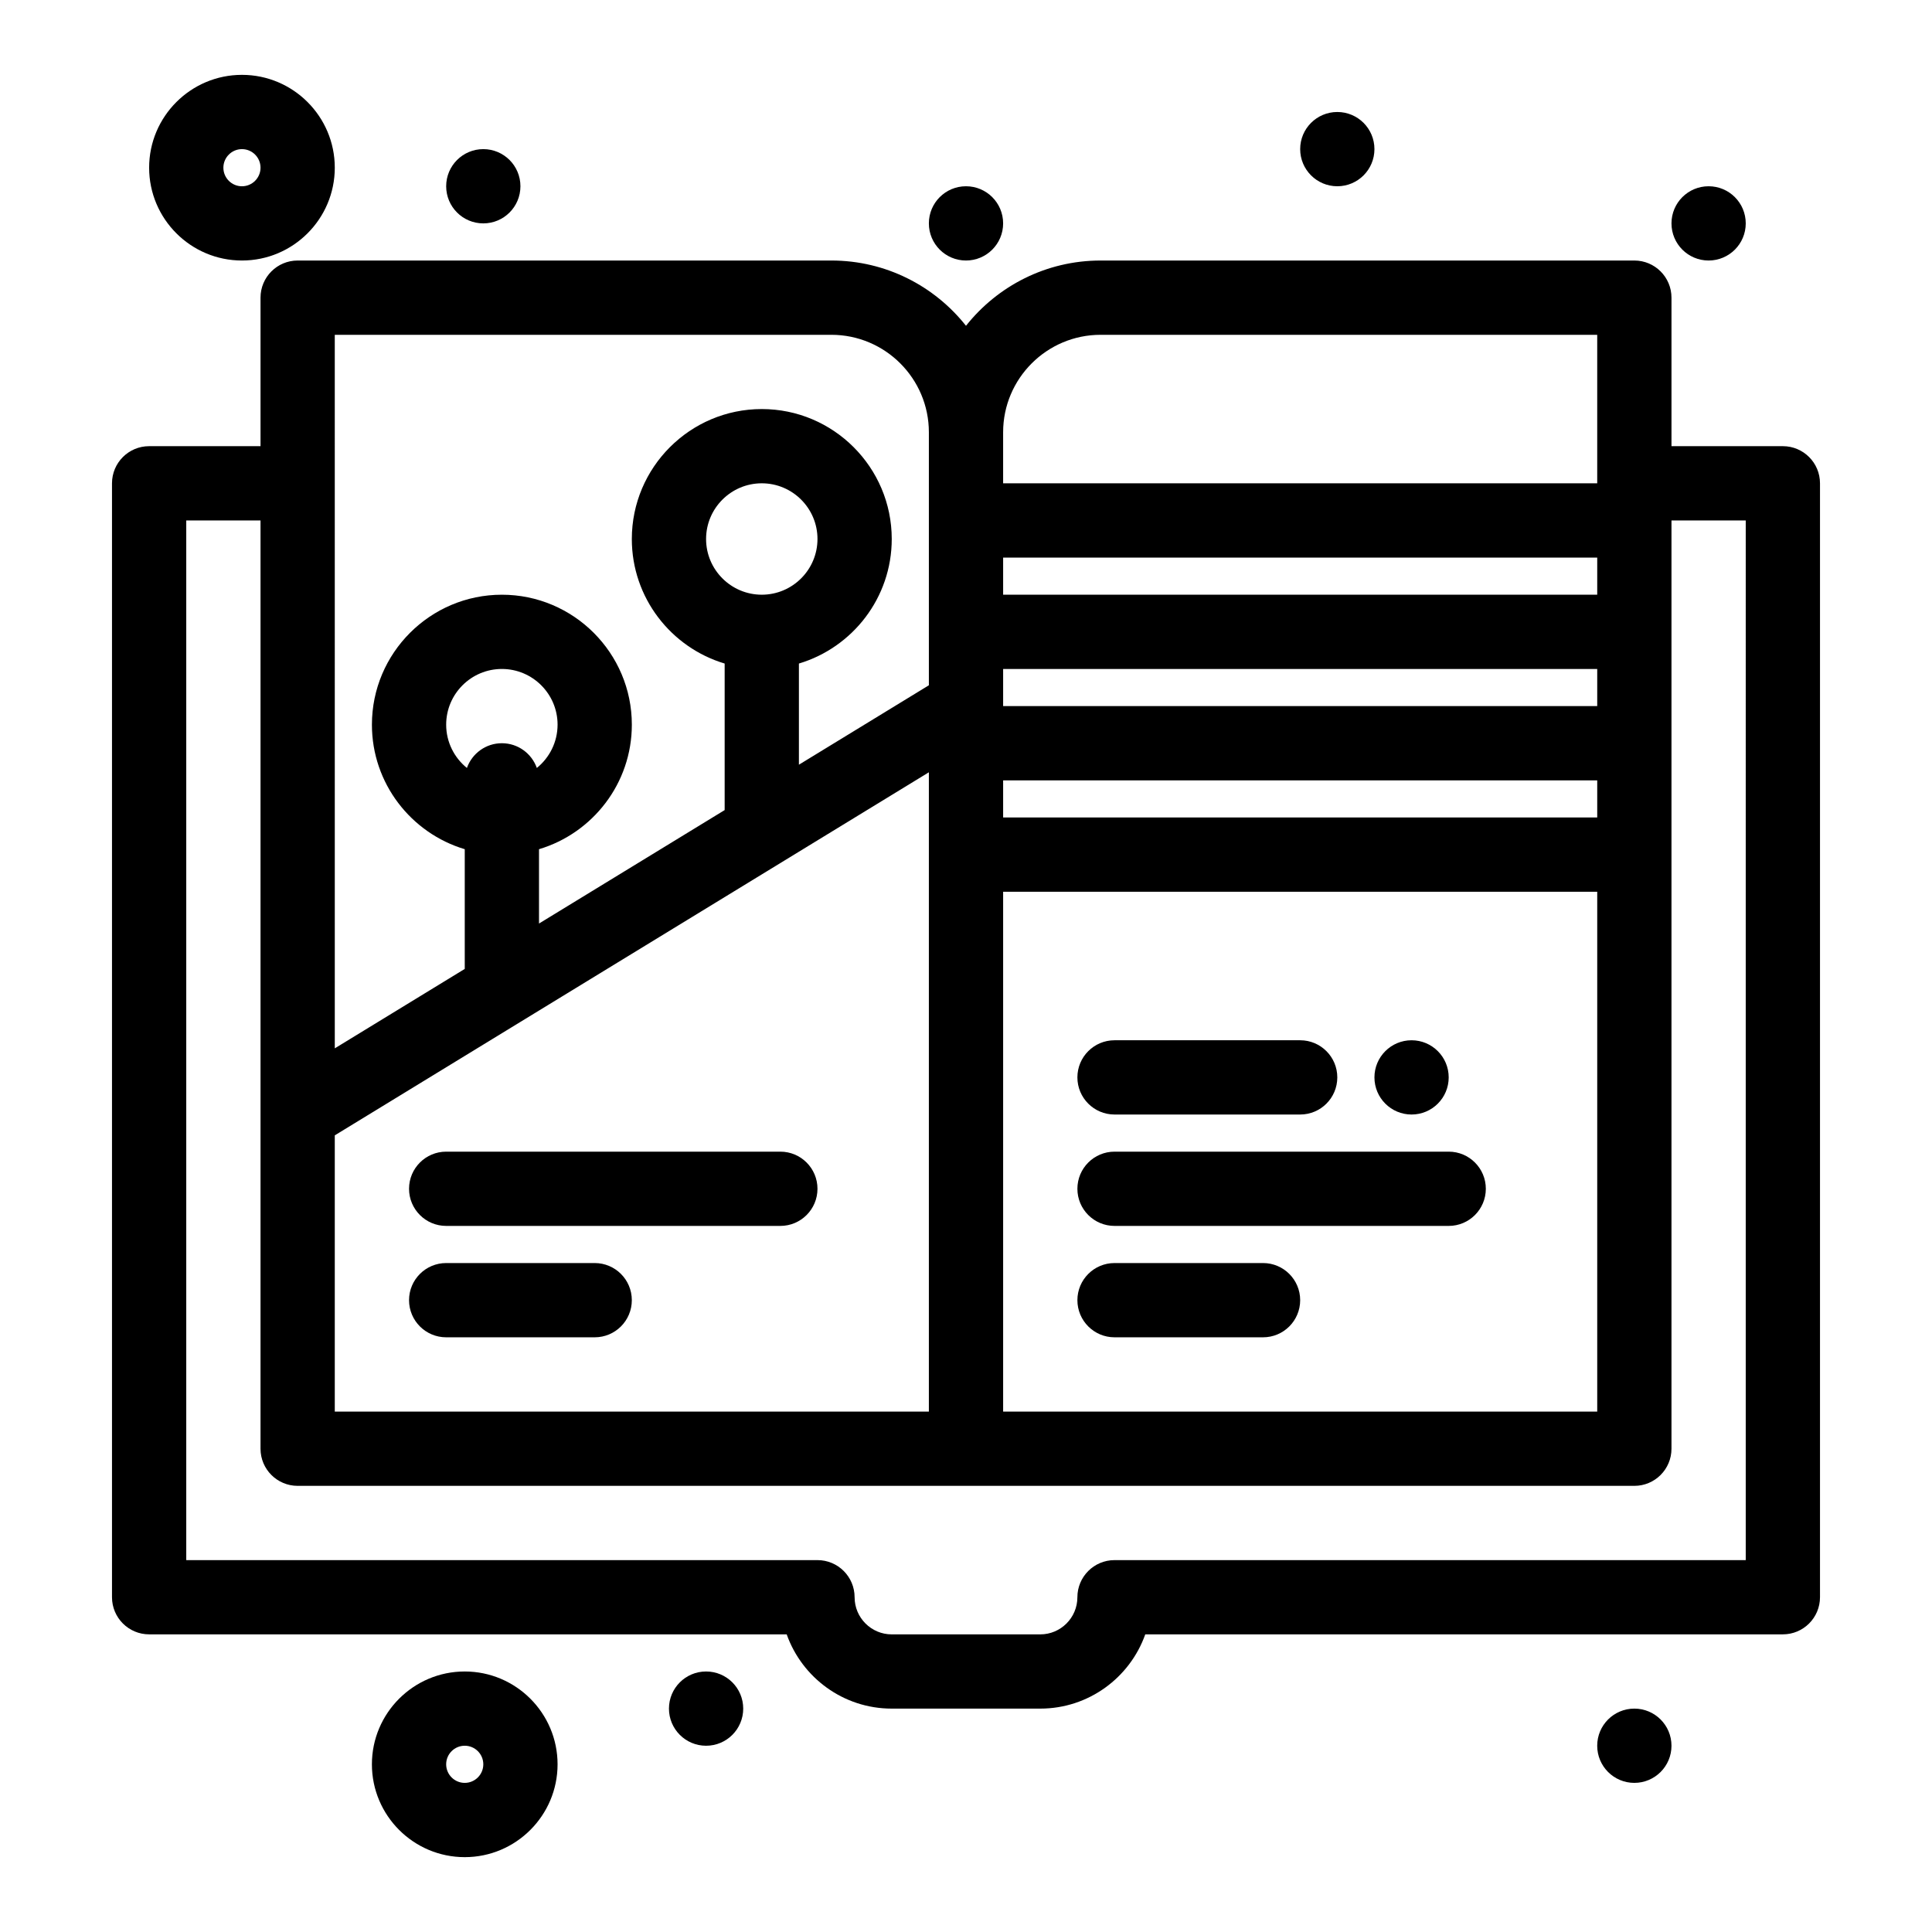 <?xml version="1.0" encoding="UTF-8"?>
<!-- Uploaded to: SVG Repo, www.svgrepo.com, Generator: SVG Repo Mixer Tools -->
<svg fill="#000000" width="800px" height="800px" version="1.1" viewBox="144 144 512 512" xmlns="http://www.w3.org/2000/svg">
 <g>
  <path d="m616.48 262.24h-29.52v-39.359c0-5.434-4.406-9.84-9.84-9.84h-141.45c-14.441 0-27.328 6.769-35.672 17.297-8.34-10.527-21.223-17.297-35.668-17.297h-141.45c-5.434 0-9.84 4.406-9.84 9.84v39.359h-29.52c-5.434 0-9.84 4.406-9.84 9.84v295.2c0 5.434 4.406 9.84 9.84 9.84h168.96c4.062 11.453 15.004 19.68 27.836 19.68h39.359c12.828 0 23.773-8.227 27.832-19.68h168.97c5.434 0 9.84-4.406 9.84-9.84v-295.2c0-5.434-4.406-9.84-9.84-9.84zm-383.76 182.64c7.144-4.367 150.24-91.812 157.44-96.215v169.42h-157.44zm53.547-97.363c-1.355-3.816-4.988-6.555-9.266-6.555-4.281 0-7.91 2.738-9.266 6.555-3.348-2.707-5.496-6.844-5.496-11.473 0-8.141 6.621-14.762 14.762-14.762s14.762 6.621 14.762 14.762c-0.004 4.629-2.152 8.766-5.496 11.473zm59.613-45.914c-8.141 0-14.762-6.621-14.762-14.762 0-8.141 6.621-14.762 14.762-14.762s14.762 6.621 14.762 14.762c-0.004 8.141-6.625 14.762-14.762 14.762zm63.961 19.68h157.44v9.84h-157.44zm0 29.52h157.44v9.84h-157.44zm157.44-49.199h-157.44v-9.84h157.44zm-157.44 78.723h157.44v137.76l-157.44-0.004zm25.828-147.6h131.61v39.359h-157.44v-13.531c0-14.242 11.586-25.828 25.828-25.828zm-202.95 0h131.61c14.242 0 25.832 11.586 25.832 25.828v67.051l-34.441 21.047v-26.809c14.211-4.246 24.602-17.43 24.602-33 0-18.992-15.449-34.441-34.441-34.441-18.992 0-34.441 15.449-34.441 34.441 0 15.57 10.391 28.754 24.602 33v38.836l-49.199 30.066v-19.699c14.211-4.246 24.602-17.43 24.602-33 0-18.992-15.449-34.441-34.441-34.441s-34.441 15.449-34.441 34.441c0 15.57 10.391 28.754 24.602 33v31.727l-34.441 21.047zm373.92 324.72h-167.28c-5.434 0-9.84 4.406-9.84 9.84 0 5.426-4.414 9.84-9.84 9.84h-39.359c-5.426 0-9.84-4.414-9.84-9.84 0-5.434-4.406-9.84-9.84-9.84h-167.28v-275.52h19.68v246c0 5.434 4.406 9.84 9.84 9.84h354.24c5.434 0 9.84-4.406 9.84-9.84v-246h19.68z"/>
  <path d="m586.96 606.64c0 5.434-4.406 9.84-9.844 9.84-5.434 0-9.84-4.406-9.84-9.84 0-5.438 4.406-9.84 9.84-9.84 5.438 0 9.844 4.402 9.844 9.84"/>
  <path d="m606.64 203.2c0 5.434-4.406 9.84-9.84 9.84-5.438 0-9.84-4.406-9.84-9.84 0-5.438 4.402-9.84 9.84-9.84 5.434 0 9.84 4.402 9.84 9.84"/>
  <path d="m508.24 183.52c0 5.434-4.406 9.84-9.84 9.84-5.434 0-9.84-4.406-9.84-9.84 0-5.438 4.406-9.84 9.84-9.84 5.434 0 9.84 4.402 9.84 9.84"/>
  <path d="m409.84 203.2c0 5.434-4.406 9.84-9.84 9.84-5.438 0-9.84-4.406-9.84-9.84 0-5.438 4.402-9.84 9.84-9.84 5.434 0 9.84 4.402 9.84 9.84"/>
  <path d="m281.92 193.36c0 5.434-4.406 9.84-9.84 9.84s-9.84-4.406-9.84-9.84c0-5.438 4.406-9.84 9.84-9.84s9.84 4.402 9.84 9.84"/>
  <path d="m340.96 596.8c0 5.434-4.402 9.84-9.84 9.84-5.434 0-9.84-4.406-9.84-9.84 0-5.438 4.406-9.84 9.84-9.84 5.438 0 9.84 4.402 9.84 9.84"/>
  <path d="m267.16 586.96c-13.566 0-24.602 11.035-24.602 24.602s11.035 24.602 24.602 24.602 24.602-11.035 24.602-24.602-11.035-24.602-24.602-24.602zm0 29.52c-2.715 0-4.922-2.207-4.922-4.922s2.207-4.922 4.922-4.922 4.922 2.207 4.922 4.922-2.207 4.922-4.922 4.922z"/>
  <path d="m208.12 213.04c13.566 0 24.602-11.035 24.602-24.602 0-13.562-11.035-24.602-24.602-24.602-13.562 0-24.598 11.039-24.598 24.602 0 13.566 11.035 24.602 24.598 24.602zm0-29.52c2.715 0 4.922 2.207 4.922 4.922s-2.207 4.922-4.922 4.922c-2.715 0-4.922-2.207-4.922-4.922 0.004-2.715 2.211-4.922 4.922-4.922z"/>
  <path d="m527.92 429.52c0 5.434-4.406 9.84-9.84 9.84s-9.84-4.406-9.84-9.84c0-5.434 4.406-9.84 9.84-9.84s9.84 4.406 9.84 9.84"/>
  <path d="m439.36 439.36h49.199c5.434 0 9.84-4.406 9.84-9.84 0-5.434-4.406-9.84-9.84-9.84h-49.199c-5.434 0-9.84 4.406-9.84 9.84 0 5.434 4.406 9.84 9.84 9.84z"/>
  <path d="m527.92 449.2h-88.559c-5.434 0-9.84 4.406-9.84 9.84 0 5.434 4.406 9.84 9.84 9.84h88.559c5.434 0 9.84-4.406 9.84-9.84 0-5.434-4.406-9.84-9.84-9.84z"/>
  <path d="m478.72 478.72h-39.359c-5.434 0-9.84 4.406-9.84 9.84s4.406 9.84 9.84 9.84h39.359c5.434 0 9.84-4.406 9.84-9.84s-4.406-9.84-9.84-9.84z"/>
  <path d="m350.8 449.2h-88.559c-5.434 0-9.84 4.406-9.84 9.84 0 5.434 4.406 9.84 9.84 9.84h88.559c5.434 0 9.84-4.406 9.84-9.84 0-5.434-4.402-9.84-9.84-9.84z"/>
  <path d="m301.6 478.72h-39.359c-5.434 0-9.84 4.406-9.84 9.84s4.406 9.84 9.84 9.84h39.359c5.434 0 9.84-4.406 9.84-9.84s-4.406-9.84-9.84-9.84z"/>
 </g>
</svg>